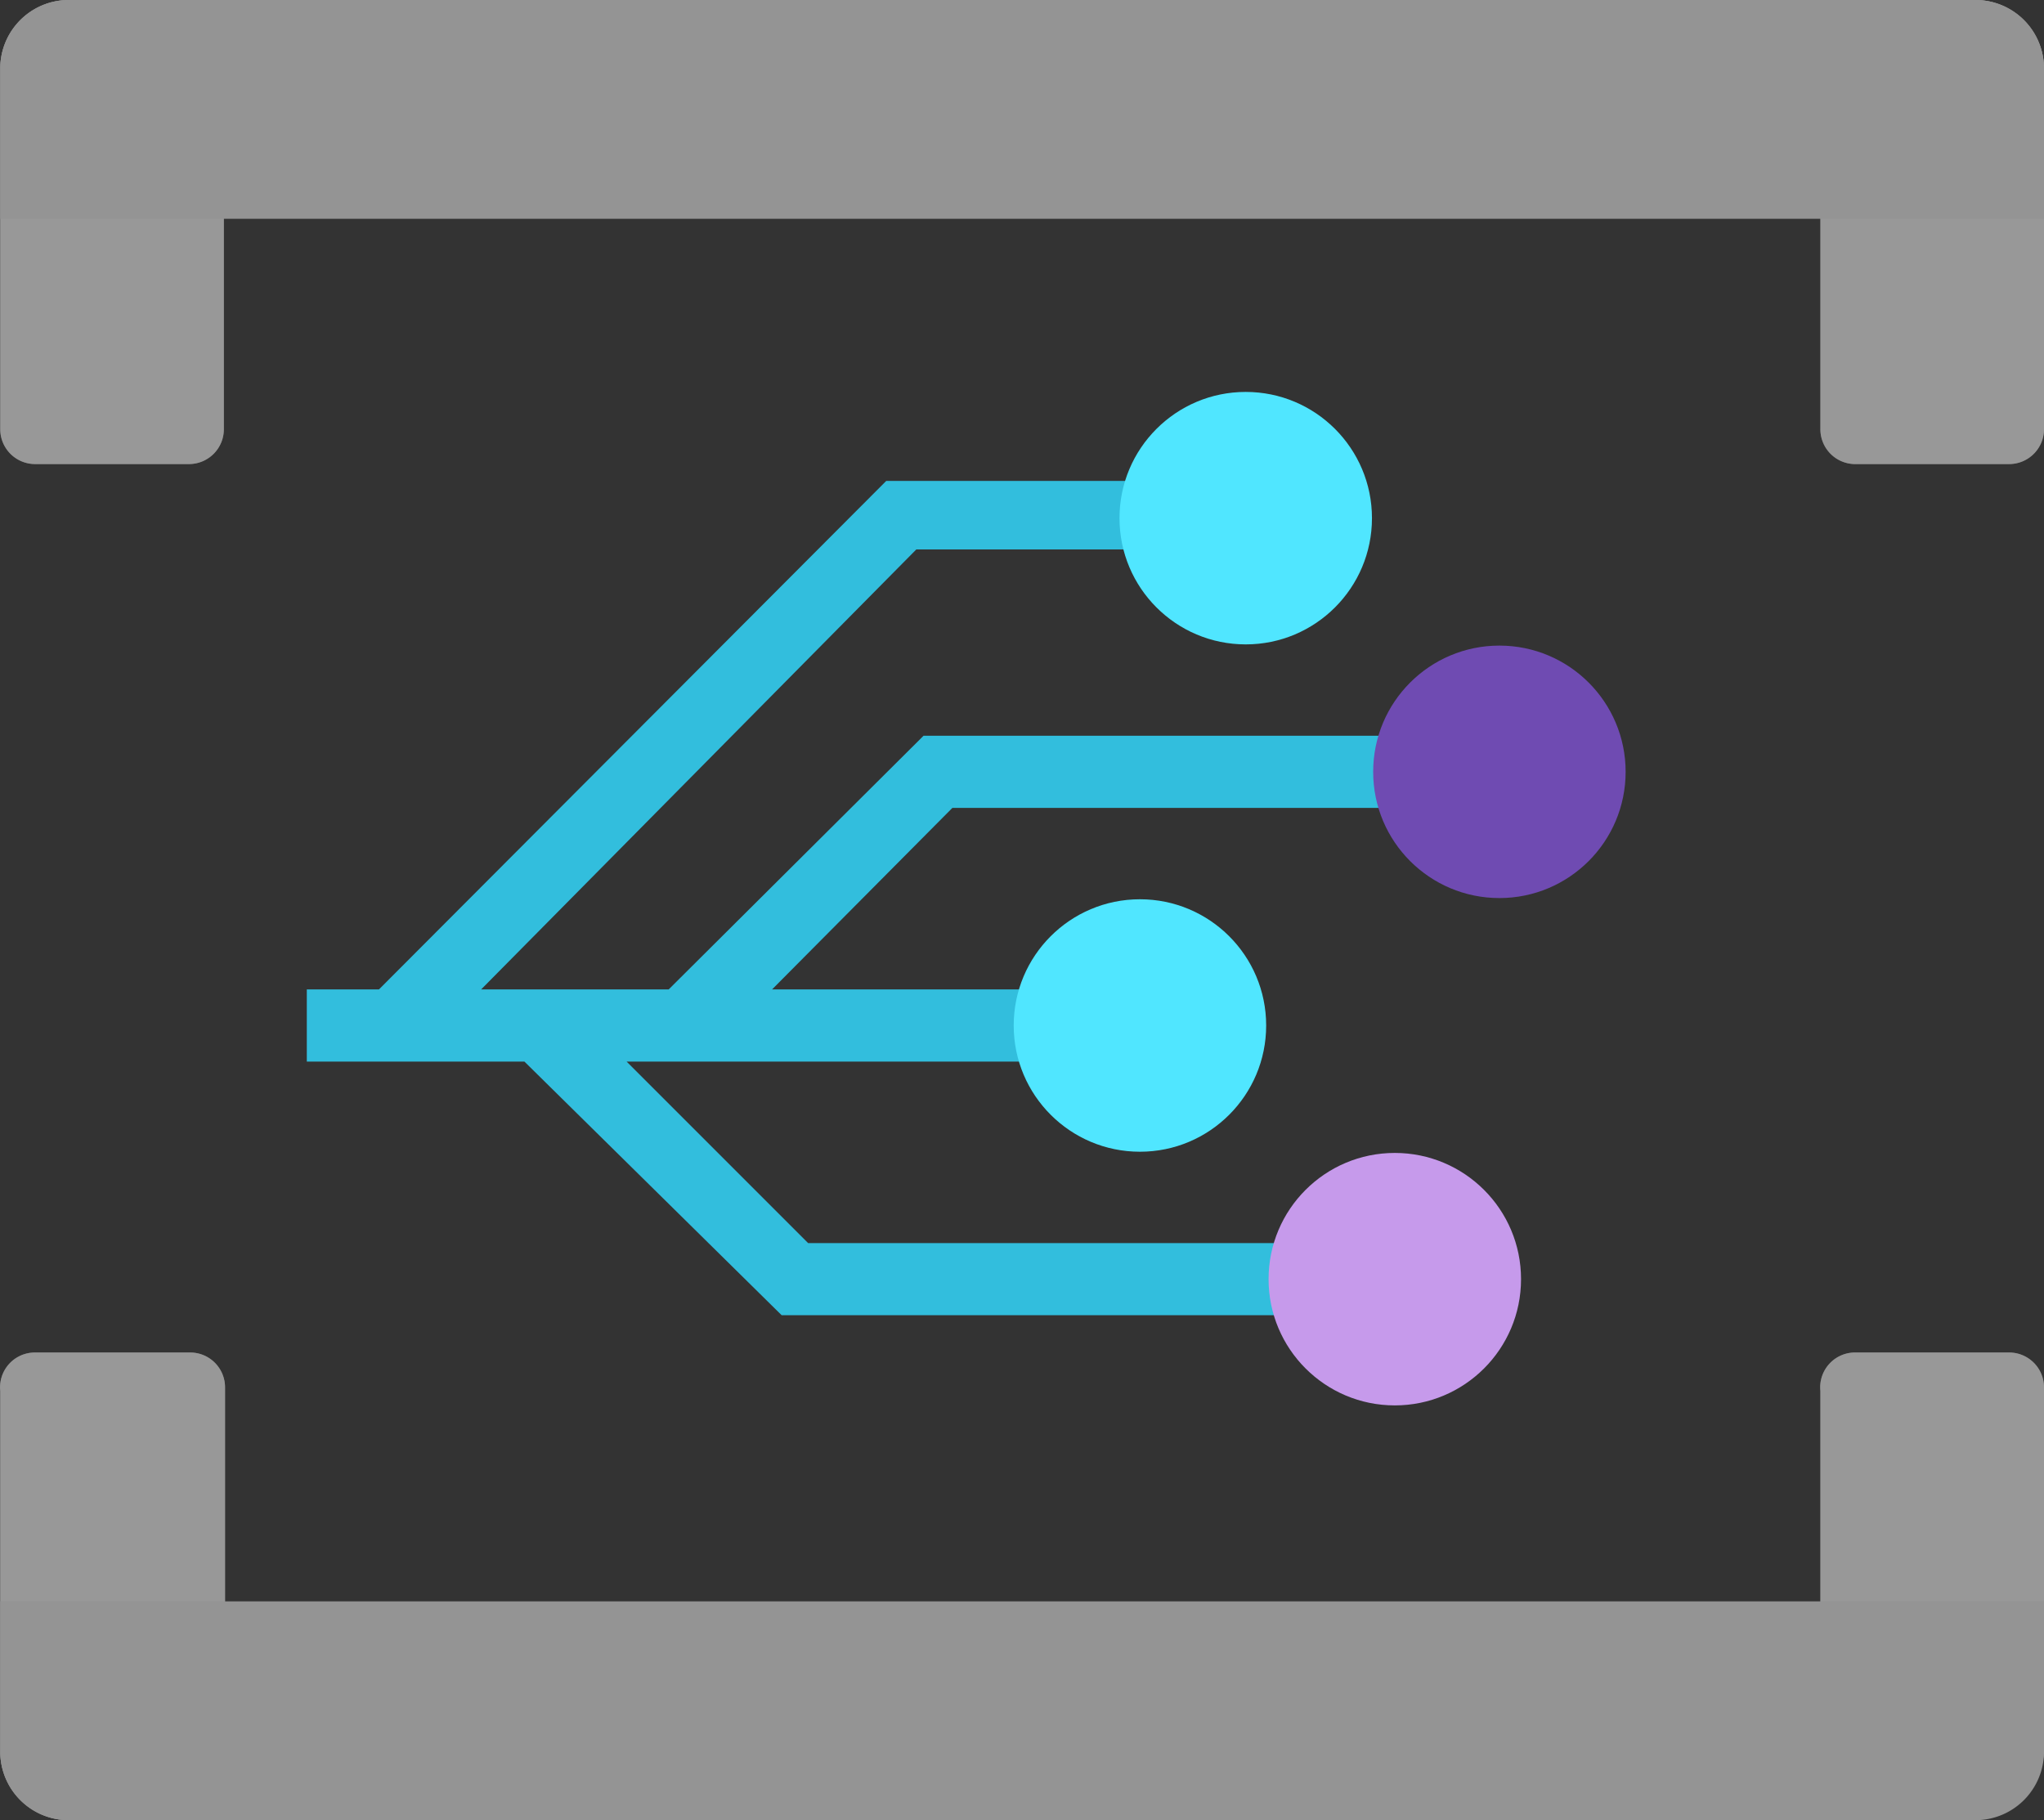<?xml version="1.0" encoding="UTF-8" standalone="no"?>
<svg
   xmlns:dc="http://purl.org/dc/elements/1.1/"
   xmlns:cc="http://creativecommons.org/ns#"
   xmlns:rdf="http://www.w3.org/1999/02/22-rdf-syntax-ns#"
   xmlns:svg="http://www.w3.org/2000/svg"
   xmlns="http://www.w3.org/2000/svg"
   xmlns:sodipodi="http://sodipodi.sourceforge.net/DTD/sodipodi-0.dtd"
   xmlns:inkscape="http://www.inkscape.org/namespaces/inkscape"
   width="17.002"
   height="15.14"
   viewBox="0 0 17.002 15.14"
   version="1.1"
   id="svg54504"
   sodipodi:docname="Event_Grid_Subscriptions.svg"
   inkscape:version="0.92.3 (2405546, 2018-03-11)">
  <rect x="0" y="0" width="17.002" height="15.14" fill="#333333" stroke="none"/>
  <sodipodi:namedview
     pagecolor="#ffffff"
     bordercolor="#666666"
     borderopacity="1"
     objecttolerance="10"
     gridtolerance="10"
     guidetolerance="10"
     inkscape:pageopacity="0"
     inkscape:pageshadow="2"
     inkscape:window-width="1920"
     inkscape:window-height="1017"
     id="namedview54506"
     showgrid="false"
     fit-margin-top="0"
     fit-margin-left="0"
     fit-margin-right="0"
     fit-margin-bottom="0"
     inkscape:zoom="48.111111"
     inkscape:cx="8.5015563"
     inkscape:cy="7.57"
     inkscape:window-x="-8"
     inkscape:window-y="-8"
     inkscape:window-maximized="1"
     inkscape:current-layer="svg54504" />
  <defs
     id="defs54454">
    <linearGradient
       id="a20547e5-d6af-456b-afbc-05d22ff8cb9d"
       x1="4589.72"
       y1="-5180.02"
       x2="4589.72"
       y2="-5184.21"
       gradientTransform="matrix(0.5,0,0,-0.5,-2274.812,-2587.89)"
       gradientUnits="userSpaceOnUse">
      <stop
         offset="0"
         stop-color="#c69aeb"
         id="stop54448" />
      <stop
         offset="1"
         stop-color="#6f4bb2"
         id="stop54450" />
    </linearGradient>
    <linearGradient
       id="a4745f51-5e75-4126-812d-6bb8a5130e16"
       x1="9645.829"
       y1="-10884.767"
       x2="9645.829"
       y2="-10893.544"
       href="#a20547e5-d6af-456b-afbc-05d22ff8cb9d"
       gradientUnits="userSpaceOnUse"
       gradientTransform="translate(0.498,1.43)" />
  </defs>
  <title
     id="title54456">Icon-integration-221</title>
  <g
     id="g54500"
     transform="translate(-0.498,-1.43)">
    <g
       id="b30b0bd5-e4d2-456b-8d49-c2df20200912">
      <path
         id="b51878b5-8d50-4b8b-bc48-74f5f7315a99"
         d="M 12.7,8.15 V 7.55 H 8.18 L 6.06,9.66 H 4.5 L 8.12,6 h 2.47 V 5.43 H 7.87 L 3.65,9.66 h -0.6 v 0.6 H 4.86 L 7,12.37 h 5.1 v -0.6 H 7.22 L 5.71,10.26 H 9.38 V 9.66 H 6.92 l 1.5,-1.51 z"
         inkscape:connector-curvature="0"
         style="fill:#32bedd" />
      <circle
         id="ad0ed4eb-cd5f-4cc0-bd19-2830d27ec806"
         cx="9.98"
         cy="9.96"
         r="0.87"
         style="fill:#ffffff" />
      <circle
         id="a2746b4a-0ae4-4308-876e-5b82657e1872"
         cx="10.89"
         cy="5.74"
         r="0.87"
         style="fill:#ffffff" />
      <circle
         id="fc3316e0-7094-4ce0-99ed-43f1e6e4350c"
         cx="13"
         cy="7.85"
         r="0.87"
         style="fill:#ffffff" />
      <circle
         id="b5d18443-d50e-4590-8e8f-80b6a7f6d348"
         cx="12.1"
         cy="12.07"
         r="0.87"
         style="fill:#ffffff" />
      <circle
         cx="10.86"
         cy="5.74"
         r="1.05"
         id="circle54463"
         style="fill:#50e6ff" />
      <circle
         cx="12.97"
         cy="7.85"
         r="1.05"
         id="circle54465"
         style="fill:url(#a20547e5-d6af-456b-afbc-05d22ff8cb9d)" />
      <circle
         cx="12.1"
         cy="12.07"
         r="1.05"
         id="circle54467"
         style="fill:url(#a4745f51-5e75-4126-812d-6bb8a5130e16)" />
      <circle
         cx="9.98"
         cy="9.96"
         r="1.05"
         id="circle54469"
         style="fill:#50e6ff" />
      <g
         id="g54475">
        <path
           d="M 1.07,1.43 H 2.36 V 5 A 0.29,0.29 0 0 1 2.07,5.29 H 0.79 A 0.29,0.29 0 0 1 0.5,5 V 2 A 0.57,0.57 0 0 1 1.07,1.43 Z"
           id="path54471"
           inkscape:connector-curvature="0"
           style="fill:#999999" />
        <path
           d="M 1.07,1.43 H 2.36 V 5 A 0.29,0.29 0 0 1 2.07,5.29 H 0.79 A 0.29,0.29 0 0 1 0.5,5 V 2 A 0.57,0.57 0 0 1 1.07,1.43 Z"
           id="path54473"
           inkscape:connector-curvature="0"
           style="opacity:0.5;fill:#999999" />
      </g>
      <g
         id="g54481">
        <path
           d="m 15.64,1.43 h 1.29 A 0.57,0.57 0 0 1 17.5,2 V 5 A 0.29,0.29 0 0 1 17.21,5.29 H 15.92 A 0.29,0.29 0 0 1 15.64,5 Z"
           id="path54477"
           inkscape:connector-curvature="0"
           style="fill:#999999" />
        <path
           d="m 15.64,1.43 h 1.29 A 0.57,0.57 0 0 1 17.5,2 V 5 A 0.29,0.29 0 0 1 17.21,5.29 H 15.92 A 0.29,0.29 0 0 1 15.64,5 Z"
           id="path54479"
           inkscape:connector-curvature="0"
           style="opacity:0.5;fill:#999999" />
      </g>
      <path
         d="m 8.66,-6.16 h 1.25 v 17 H 8.66 A 0.57,0.57 0 0 1 8.09,10.27 V -5.6 a 0.57,0.57 0 0 1 0.57,-0.56 z"
         transform="rotate(90,9,2.34)"
         id="path54483"
         inkscape:connector-curvature="0"
         style="fill:#949494" />
      <g
         id="g54489">
        <path
           d="m 0.79,12.68 h 1.29 a 0.29,0.29 0 0 1 0.29,0.29 v 3.6 H 1.07 A 0.57,0.57 0 0 1 0.5,16 v -3 a 0.29,0.29 0 0 1 0.29,-0.32 z"
           id="path54485"
           inkscape:connector-curvature="0"
           style="fill:#999999" />
        <path
           d="m 0.79,12.68 h 1.29 a 0.29,0.29 0 0 1 0.29,0.29 v 3.6 H 1.07 A 0.57,0.57 0 0 1 0.5,16 v -3 a 0.29,0.29 0 0 1 0.29,-0.32 z"
           id="path54487"
           inkscape:connector-curvature="0"
           style="opacity:0.5;fill:#999999" />
      </g>
      <g
         id="g54495">
        <path
           d="m 15.92,12.68 h 1.29 a 0.29,0.29 0 0 1 0.29,0.29 v 3 a 0.57,0.57 0 0 1 -0.57,0.57 H 15.64 V 13 a 0.29,0.29 0 0 1 0.28,-0.32 z"
           id="path54491"
           inkscape:connector-curvature="0"
           style="fill:#999999" />
        <path
           d="m 15.92,12.68 h 1.29 a 0.29,0.29 0 0 1 0.29,0.29 v 3 a 0.57,0.57 0 0 1 -0.57,0.57 H 15.64 V 13 a 0.29,0.29 0 0 1 0.28,-0.32 z"
           id="path54493"
           inkscape:connector-curvature="0"
           style="opacity:0.5;fill:#999999" />
      </g>
      <path
         d="m 8.66,7.16 h 1.25 v 17 H 8.66 A 0.57,0.57 0 0 1 8.09,23.59 V 7.73 A 0.57,0.57 0 0 1 8.66,7.16 Z"
         transform="rotate(-90,9,15.66)"
         id="path54497"
         inkscape:connector-curvature="0"
         style="fill:#949494" />
    </g>
  </g>
</svg>
